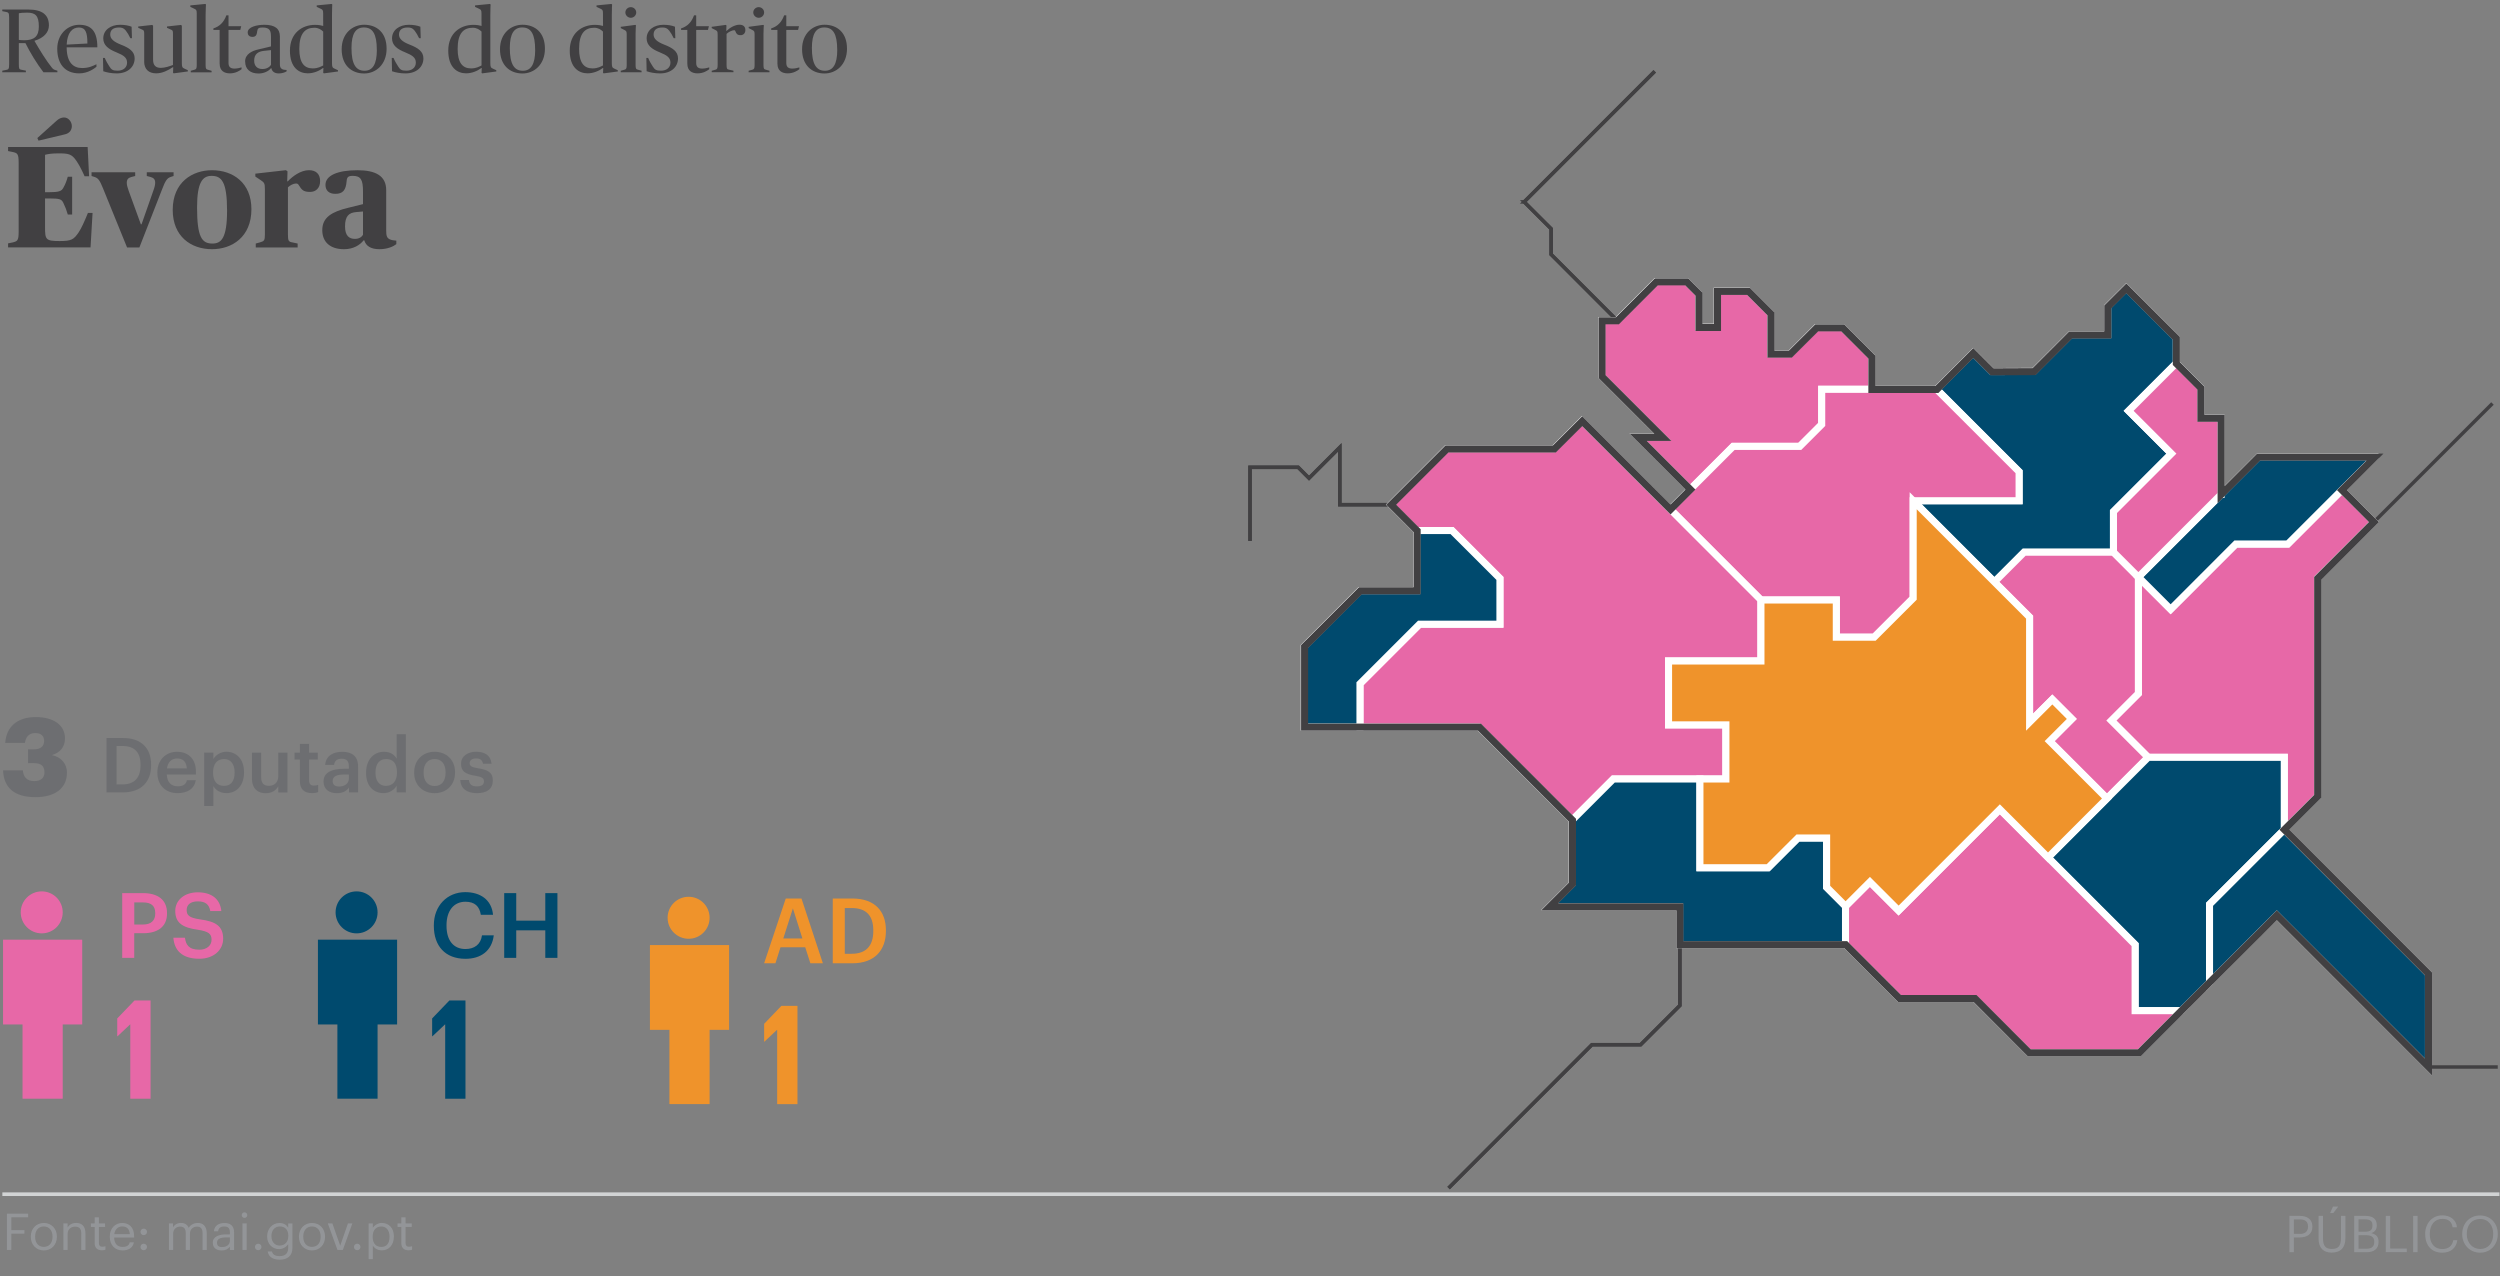 <?xml version="1.0" encoding="UTF-8"?><svg id="vip" xmlns="http://www.w3.org/2000/svg" width="690" height="352.18" viewBox="0 0 690 352.18"><rect x="0" y="0" width="690" height="352.18" fill="#808080" stroke="none"/><defs><style>.cls-1,.cls-2{fill:#004a6e;}.cls-3{stroke-width:.97px;}.cls-3,.cls-4,.cls-5{fill:none;}.cls-3,.cls-5{stroke:#414042;}.cls-4{stroke:#d1d3d4;}.cls-4,.cls-6,.cls-2,.cls-7{stroke-miterlimit:10;}.cls-6,.cls-2,.cls-7{stroke:#fff;}.cls-6,.cls-2,.cls-7,.cls-5{stroke-width:1.95px;}.cls-6,.cls-8{fill:#ef932b;}.cls-7,.cls-9{fill:#e768a7;}.cls-10{fill:#939598;}.cls-11{fill:#6d6e71;}.cls-12{fill:#414042;}</style></defs><path class="cls-12" d="M.63,19.51l1.12-.22c.57-.1.77-.25.77-1.5V4.81c0-1.25-.2-1.37-.77-1.5l-1.12-.23v-.45h7.15c3.95,0,5.72,1.5,5.72,4.4,0,1.85-1.37,3.45-3.97,4.22v.08c1.32,2.32,3.32,5.55,4.77,7.32.27.35.55.58,1.02.7l.52.15v.45h-3.85c-1.82-2.4-3.65-5.37-4.97-8.05h-1.82v5.87c0,1.25.1,1.38.77,1.5l1.17.22v.45H.63v-.45ZM10.72,7.29c0-3.05-1.02-3.8-3.27-3.8-1.07,0-1.82.08-2.25.17v7.35s.72.1,1.42.1c2.9,0,4.1-1.1,4.1-3.82Z"/><path class="cls-12" d="M15.8,13.46c0-4,2.82-6.62,6.07-6.62s5,1.7,5,6.22h-8.47c.02,4.12,1.75,5.72,4.27,5.72,1.87,0,3.02-.6,3.95-1.05v.7c-.67.55-2.4,1.82-4.75,1.82-4.07,0-6.07-2.75-6.07-6.8ZM18.4,12.31l5.72-.3c0-3-.48-4.42-2.35-4.42s-3.2,1.47-3.37,4.72Z"/><path class="cls-12" d="M28.5,19.66l-.08-3.67h.5c.4.97.8,1.6,1.3,2.4.52.85.95,1.12,2.25,1.12,1.5,0,2.6-.85,2.6-2.22s-.92-2.02-2.95-2.85c-2.12-.85-3.62-1.9-3.62-3.85,0-2.32,2.05-3.75,4.62-3.75,1.35,0,2.35.2,3.2.53l.1,3.17h-.45c-.4-.85-.77-1.47-1.25-2.1-.6-.75-1.15-.85-1.9-.85-1.62,0-2.4.72-2.4,1.95,0,1.12.88,1.97,2.92,2.77,2.32.9,3.82,1.88,3.82,3.8,0,2.35-1.87,4.15-4.95,4.15-1.4,0-2.72-.25-3.72-.6Z"/><path class="cls-12" d="M39.8,16.98v-7.65c0-.92-.1-.95-.65-1.2l-1-.45v-.37l3.85-.43.25.2v9.4c0,1.45.65,2.25,2.12,2.25,1.2,0,2.47-.47,3.37-.8v-8.6c0-.92-.08-.95-.65-1.2l-1-.45v-.37l3.85-.43.25.2v10.32c0,1.12.15,1.28.73,1.55l.92.42v.35l-3.9.52-.18-.15.05-1.55h-.1c-1.3.88-2.9,1.7-4.6,1.7-2.07,0-3.32-1.15-3.32-3.27Z"/><path class="cls-12" d="M52.65,19.53l1-.28c.48-.12.65-.32.65-1.3V3.71c0-1-.17-1.05-.72-1.32l-1.05-.5v-.4l4.15-.4.17.15s-.1,1.3-.1,2.97v13.75c0,1.05.15,1.17.65,1.3l1,.28v.42h-5.75v-.42Z"/><path class="cls-12" d="M60.62,17.63v-9.37h-1.72v-.42c1.67-.52,2.9-1.7,3.57-3.6h.6v3h3.5l-.25,1.02h-3.25v9.12c0,1.07.52,1.55,1.65,1.55.72,0,1.45-.18,1.95-.33v.5c-.45.35-1.57,1.15-3.22,1.15-1.55,0-2.82-.72-2.82-2.62Z"/><path class="cls-12" d="M67.65,16.96c0-2.05,1.95-2.92,3.57-3.3l3.57-.85v-2.57c0-1.67-.25-2.65-2.32-2.65-1.07,0-1.37.25-1.47.97-.12.9-.25,1.62-1.32,1.62-.95,0-1.32-.6-1.32-1.22,0-1.55,2.57-2.12,4.62-2.12,2.95,0,4.27,1.1,4.27,3.25v7.7c0,.65.17,1.05.65,1.3.27.15.67.2,1.2.23v.37c-.38.28-1.3.58-2.15.58-1.25,0-1.9-.62-2.05-1.45h-.12c-.6.82-1.97,1.47-3.4,1.47-2.3,0-3.72-1.17-3.72-3.32ZM74.8,17.88v-4.05l-1.9.2c-1.62.17-2.75.85-2.75,2.72,0,1.45.85,2.3,2.27,2.3,1.17,0,2.02-.55,2.37-1.17Z"/><path class="cls-12" d="M80.02,13.98c0-4.87,3.37-7.12,6.92-7.12,1.02,0,1.77.15,2.27.3,0,0-.02-1-.02-1.9v-1.55c0-1-.18-1.05-.73-1.32l-1.05-.5v-.4l4.12-.4.18.15s-.08,1.05-.08,2.97v13.2c0,1.12.15,1.28.73,1.55l.92.42v.35l-3.9.52-.17-.15.05-1.33h-.1c-1.05.8-2.6,1.47-4.22,1.47-2.37,0-4.92-1.52-4.92-6.27ZM89.2,18.06v-9.35c-.55-.53-1.3-1.05-2.42-1.05-2.57,0-4.17,1.55-4.17,5.82,0,3.8,1.32,5.4,3.7,5.4,1.5,0,2.32-.55,2.9-.82Z"/><path class="cls-12" d="M94.3,13.58c0-4.37,3-6.75,6.2-6.75,3.5,0,6.2,2.17,6.2,6.6s-3,6.85-6.2,6.85c-3.5,0-6.2-2.27-6.2-6.7ZM104,13.78c0-4.47-1.17-6.2-3.57-6.2-2.22,0-3.42,1.67-3.42,5.65,0,4.47,1.2,6.3,3.6,6.3,2.22,0,3.4-1.77,3.4-5.75Z"/><path class="cls-12" d="M108.2,19.66l-.08-3.67h.5c.4.97.8,1.6,1.3,2.4.52.85.95,1.12,2.25,1.12,1.5,0,2.6-.85,2.6-2.22s-.92-2.02-2.95-2.85c-2.12-.85-3.62-1.9-3.62-3.85,0-2.32,2.05-3.75,4.62-3.75,1.35,0,2.35.2,3.2.53l.1,3.17h-.45c-.4-.85-.77-1.47-1.25-2.1-.6-.75-1.15-.85-1.9-.85-1.62,0-2.4.72-2.4,1.95,0,1.12.88,1.97,2.92,2.77,2.32.9,3.82,1.88,3.82,3.8,0,2.35-1.87,4.15-4.95,4.15-1.4,0-2.72-.25-3.72-.6Z"/><path class="cls-12" d="M123.72,13.98c0-4.87,3.37-7.12,6.92-7.12,1.02,0,1.77.15,2.27.3,0,0-.02-1-.02-1.9v-1.55c0-1-.18-1.05-.73-1.32l-1.05-.5v-.4l4.12-.4.18.15s-.08,1.05-.08,2.97v13.2c0,1.12.15,1.28.73,1.55l.92.42v.35l-3.9.52-.17-.15.05-1.33h-.1c-1.05.8-2.6,1.47-4.22,1.47-2.37,0-4.92-1.52-4.92-6.27ZM132.9,18.06v-9.35c-.55-.53-1.3-1.05-2.42-1.05-2.57,0-4.17,1.55-4.17,5.82,0,3.8,1.32,5.4,3.7,5.4,1.5,0,2.32-.55,2.9-.82Z"/><path class="cls-12" d="M138,13.58c0-4.37,3-6.75,6.2-6.75,3.5,0,6.2,2.17,6.2,6.6s-3,6.85-6.2,6.85c-3.5,0-6.2-2.27-6.2-6.7ZM147.7,13.78c0-4.47-1.17-6.2-3.57-6.2-2.22,0-3.42,1.67-3.42,5.65,0,4.47,1.2,6.3,3.6,6.3,2.22,0,3.4-1.77,3.4-5.75Z"/><path class="cls-12" d="M157.25,13.98c0-4.87,3.37-7.12,6.92-7.12,1.02,0,1.77.15,2.27.3,0,0-.02-1-.02-1.9v-1.55c0-1-.18-1.05-.73-1.32l-1.05-.5v-.4l4.12-.4.18.15s-.08,1.05-.08,2.97v13.2c0,1.12.15,1.28.73,1.55l.92.42v.35l-3.9.52-.17-.15.05-1.33h-.1c-1.05.8-2.6,1.47-4.22,1.47-2.37,0-4.92-1.52-4.92-6.27ZM166.42,18.06v-9.35c-.55-.53-1.3-1.05-2.42-1.05-2.57,0-4.17,1.55-4.17,5.82,0,3.8,1.32,5.4,3.7,5.4,1.5,0,2.32-.55,2.9-.82Z"/><path class="cls-12" d="M171.32,19.53l1-.28c.48-.12.65-.32.65-1.3v-8.37c0-1-.12-1.05-.72-1.35l-.92-.48v-.35l4.02-.53.17.1s-.1,1.07-.1,2.35v8.62c0,1.05.15,1.17.65,1.3l1,.28v.42h-5.75v-.42ZM172.6,3.44c0-.8.67-1.47,1.5-1.47s1.5.67,1.5,1.47-.67,1.47-1.5,1.47-1.5-.7-1.5-1.47Z"/><path class="cls-12" d="M178.47,19.66l-.08-3.67h.5c.4.97.8,1.6,1.3,2.4.52.85.95,1.12,2.25,1.12,1.5,0,2.6-.85,2.6-2.22s-.92-2.02-2.95-2.85c-2.12-.85-3.62-1.9-3.62-3.85,0-2.32,2.05-3.75,4.62-3.75,1.35,0,2.35.2,3.2.53l.1,3.17h-.45c-.4-.85-.77-1.47-1.25-2.1-.6-.75-1.15-.85-1.9-.85-1.62,0-2.4.72-2.4,1.95,0,1.12.88,1.97,2.92,2.77,2.32.9,3.82,1.88,3.82,3.8,0,2.35-1.87,4.15-4.95,4.15-1.4,0-2.72-.25-3.72-.6Z"/><path class="cls-12" d="M189.7,17.63v-9.37h-1.72v-.42c1.67-.52,2.9-1.7,3.57-3.6h.6v3h3.5l-.25,1.02h-3.25v9.12c0,1.07.52,1.55,1.65,1.55.72,0,1.45-.18,1.95-.33v.5c-.45.35-1.57,1.15-3.22,1.15-1.55,0-2.82-.72-2.82-2.62Z"/><path class="cls-12" d="M196.42,19.53l1-.28c.48-.12.65-.32.65-1.3v-8.37c0-1-.12-1.05-.72-1.35l-.92-.48v-.35l3.9-.53.17.15-.05,1.5h.1c.87-.88,2.32-1.7,3.55-1.7,1.02,0,1.62.53,1.62,1.47s-.6,1.42-1.32,1.42c-.9,0-1.17-.42-1.38-.95-.12-.35-.2-.42-.42-.42-.5,0-1.62.52-2.07,1.02v8.57c0,1.05.15,1.2.65,1.3l1.25.28v.42h-6v-.42Z"/><path class="cls-12" d="M206.62,19.53l1-.28c.48-.12.65-.32.65-1.3v-8.37c0-1-.12-1.05-.72-1.35l-.92-.48v-.35l4.02-.53.17.1s-.1,1.07-.1,2.35v8.62c0,1.05.15,1.17.65,1.3l1,.28v.42h-5.75v-.42ZM207.9,3.44c0-.8.67-1.47,1.5-1.47s1.5.67,1.5,1.47-.67,1.47-1.5,1.47-1.5-.7-1.5-1.47Z"/><path class="cls-12" d="M214.57,17.63v-9.37h-1.72v-.42c1.67-.52,2.9-1.7,3.57-3.6h.6v3h3.5l-.25,1.02h-3.25v9.12c0,1.07.52,1.55,1.65,1.55.72,0,1.45-.18,1.95-.33v.5c-.45.35-1.57,1.15-3.22,1.15-1.55,0-2.82-.72-2.82-2.62Z"/><path class="cls-12" d="M221.37,13.58c0-4.37,3-6.75,6.2-6.75,3.5,0,6.2,2.17,6.2,6.6s-3,6.85-6.2,6.85c-3.5,0-6.2-2.27-6.2-6.7ZM231.07,13.78c0-4.47-1.17-6.2-3.57-6.2-2.22,0-3.42,1.67-3.42,5.65,0,4.47,1.2,6.3,3.6,6.3,2.22,0,3.4-1.77,3.4-5.75Z"/><line class="cls-4" x1=".65" y1="329.6" x2="689.85" y2="329.6"/><path class="cls-10" d="M1.91,334.97h5.86v1H3.13v3.54h3.61v.99h-3.61v4.48h-1.22v-10.02Z"/><path class="cls-10" d="M8.5,341.39v-.11c0-2.2,1.53-3.74,3.6-3.74s3.6,1.53,3.6,3.73v.11c0,2.21-1.53,3.74-3.61,3.74s-3.59-1.58-3.59-3.73ZM14.5,341.39v-.1c0-1.69-.94-2.79-2.4-2.79s-2.4,1.09-2.4,2.77v.11c0,1.67.91,2.76,2.4,2.76s2.4-1.11,2.4-2.76Z"/><path class="cls-10" d="M17.5,337.66h1.16v1.16c.34-.69,1.15-1.29,2.35-1.29,1.51,0,2.58.83,2.58,2.96v4.5h-1.16v-4.58c0-1.29-.55-1.86-1.72-1.86-1.08,0-2.05.69-2.05,2v4.44h-1.16v-7.33Z"/><path class="cls-10" d="M26.13,343.15v-4.51h-1.05v-.98h1.05v-1.67h1.16v1.67h1.71v.98h-1.71v4.4c0,.71.32,1.06.91,1.06.36,0,.64-.06.9-.15v.98c-.24.08-.52.15-.99.15-1.33,0-1.98-.78-1.98-1.93Z"/><path class="cls-10" d="M30.3,341.4v-.11c0-2.21,1.42-3.75,3.43-3.75,1.69,0,3.29,1.02,3.29,3.64v.38h-5.52c.06,1.67.85,2.59,2.35,2.59,1.13,0,1.79-.42,1.95-1.27h1.16c-.25,1.47-1.47,2.24-3.12,2.24-2.07,0-3.54-1.46-3.54-3.71ZM35.83,340.62c-.11-1.51-.9-2.12-2.1-2.12s-1.99.81-2.19,2.12h4.29Z"/><path class="cls-10" d="M38.77,340c0-.5.41-.9.9-.9s.9.39.9.9-.41.9-.9.9-.9-.39-.9-.9ZM38.77,344.16c0-.5.41-.9.9-.9s.9.39.9.9-.41.9-.9.9-.9-.39-.9-.9Z"/><path class="cls-10" d="M46.6,337.66h1.16v1.12c.34-.69,1.13-1.25,2.19-1.25.94,0,1.76.39,2.14,1.37.5-.95,1.6-1.37,2.51-1.37,1.32,0,2.47.78,2.47,2.91v4.54h-1.16v-4.62c0-1.29-.55-1.82-1.55-1.82-.95,0-1.93.64-1.93,1.96v4.48h-1.16v-4.62c0-1.29-.55-1.82-1.55-1.82-.95,0-1.93.64-1.93,1.96v4.48h-1.16v-7.33Z"/><path class="cls-10" d="M58.73,342.96c0-1.69,1.79-2.27,3.67-2.27h1.05v-.53c0-1.16-.45-1.65-1.57-1.65-1.01,0-1.57.42-1.68,1.32h-1.16c.15-1.67,1.48-2.28,2.9-2.28s2.67.57,2.67,2.62v4.83h-1.16v-.92c-.55.69-1.21,1.05-2.28,1.05-1.36,0-2.44-.66-2.44-2.16ZM63.45,342.43v-.91h-1.01c-1.47,0-2.55.36-2.55,1.44,0,.76.36,1.23,1.39,1.23,1.23,0,2.17-.63,2.17-1.76Z"/><path class="cls-10" d="M66.71,335.37c0-.42.35-.77.77-.77s.77.35.77.77-.35.77-.77.77-.77-.35-.77-.77ZM66.92,337.66h1.16v7.33h-1.16v-7.33Z"/><path class="cls-10" d="M70.37,344.16c0-.5.41-.9.9-.9s.9.39.9.9-.41.9-.9.9-.9-.39-.9-.9Z"/><path class="cls-10" d="M73.88,345.41h1.19c.17.84.87,1.28,2.12,1.28,1.44,0,2.35-.69,2.35-2.26v-1.06c-.42.71-1.42,1.39-2.48,1.39-1.92,0-3.33-1.46-3.33-3.47v-.1c0-1.99,1.4-3.64,3.42-3.64,1.22,0,1.98.59,2.4,1.3v-1.18h1.16v6.84c-.01,2.13-1.46,3.17-3.5,3.17-2.17,0-3.12-1.02-3.32-2.26ZM79.58,341.19v-.1c0-1.64-.9-2.59-2.33-2.59s-2.33,1.08-2.33,2.62v.11c0,1.6,1.02,2.55,2.25,2.55,1.36,0,2.4-.95,2.4-2.59Z"/><path class="cls-10" d="M82.51,341.39v-.11c0-2.2,1.53-3.74,3.6-3.74s3.6,1.53,3.6,3.73v.11c0,2.21-1.53,3.74-3.61,3.74s-3.59-1.58-3.59-3.73ZM88.5,341.39v-.1c0-1.69-.94-2.79-2.4-2.79s-2.4,1.09-2.4,2.77v.11c0,1.67.91,2.76,2.4,2.76s2.4-1.11,2.4-2.76Z"/><path class="cls-10" d="M90.47,337.66h1.26l2.17,6.15,2.14-6.15h1.21l-2.63,7.33h-1.48l-2.66-7.33Z"/><path class="cls-10" d="M97.69,344.16c0-.5.41-.9.9-.9s.9.39.9.9-.41.9-.9.9-.9-.39-.9-.9Z"/><path class="cls-10" d="M101.74,337.66h1.16v1.23c.42-.71,1.42-1.36,2.48-1.36,1.92,0,3.33,1.4,3.33,3.68v.11c0,2.24-1.32,3.78-3.33,3.78-1.2,0-2.06-.6-2.48-1.33v3.75h-1.16v-9.88ZM107.51,341.39v-.11c0-1.85-1.02-2.77-2.25-2.77-1.36,0-2.4.9-2.4,2.77v.11c0,1.88.98,2.76,2.41,2.76s2.24-.98,2.24-2.76Z"/><path class="cls-10" d="M110.77,343.15v-4.51h-1.05v-.98h1.05v-1.67h1.16v1.67h1.71v.98h-1.71v4.4c0,.71.32,1.06.91,1.06.36,0,.64-.06.9-.15v.98c-.24.08-.52.15-.99.15-1.33,0-1.98-.78-1.98-1.93Z"/><path class="cls-10" d="M631.88,335.58h2.84c1.92,0,3.5.84,3.5,2.93v.06c0,2.13-1.6,2.96-3.5,2.96h-1.62v4.08h-1.22v-10.02ZM634.81,340.56c1.43,0,2.2-.7,2.2-1.99v-.06c0-1.42-.84-1.95-2.2-1.95h-1.71v3.99h1.71Z"/><path class="cls-10" d="M639.93,341.94v-6.36h1.22v6.22c0,2.1.74,2.91,2.41,2.91s2.55-.64,2.55-3.1v-6.04h1.22v6.21c0,2.44-1.22,3.94-3.8,3.94-2.3,0-3.6-1.34-3.6-3.78ZM643.9,333.02h1.46l-1.37,1.78h-.87l.78-1.78Z"/><path class="cls-10" d="M649.76,335.58h3.01c1.86,0,3.22.62,3.22,2.59v.06c0,.91-.36,1.72-1.51,2.12,1.46.35,2,1.09,2,2.4v.06c0,1.89-1.29,2.8-3.29,2.8h-3.43v-10.02ZM652.77,339.96c1.47,0,2.03-.53,2.03-1.76v-.06c0-1.13-.66-1.6-2.06-1.6h-1.79v3.42h1.82ZM653.16,344.65c1.46,0,2.13-.64,2.13-1.86v-.06c0-1.23-.69-1.82-2.3-1.82h-2.04v3.74h2.21Z"/><path class="cls-10" d="M658.47,335.58h1.22v9.02h4.58v.99h-5.8v-10.02Z"/><path class="cls-10" d="M666.03,335.58h1.22v10.02h-1.22v-10.02Z"/><path class="cls-10" d="M669.35,340.66v-.11c0-2.97,1.99-5.11,4.71-5.11,2.09,0,3.85,1.11,4.06,3.28h-1.2c-.25-1.53-1.13-2.31-2.84-2.31-2.07,0-3.46,1.61-3.46,4.13v.11c0,2.55,1.29,4.09,3.45,4.09,1.64,0,2.77-.83,3.03-2.45h1.13c-.35,2.31-1.95,3.45-4.19,3.45-2.9,0-4.68-1.99-4.68-5.07Z"/><path class="cls-10" d="M679.57,340.66v-.11c0-2.84,1.99-5.08,4.93-5.08s4.89,2.24,4.89,5.06v.11c0,2.83-1.95,5.1-4.86,5.1s-4.96-2.27-4.96-5.07ZM688.13,340.61v-.11c0-2.24-1.32-4.06-3.63-4.06s-3.67,1.71-3.67,4.09v.11c0,2.42,1.61,4.08,3.7,4.08,2.23,0,3.6-1.68,3.6-4.1Z"/><path class="cls-11" d="M29.38,203.69h4.56c5.23,0,7.77,2.98,7.77,7.35v.19c0,4.37-2.54,7.47-7.81,7.47h-4.51v-15.01ZM33.81,216.5c3.36,0,4.98-1.93,4.98-5.25v-.17c0-3.23-1.47-5.19-5-5.19h-1.62v10.6h1.64Z"/><path class="cls-11" d="M43.43,213.33v-.17c0-3.4,2.33-5.67,5.46-5.67,2.73,0,5.19,1.62,5.19,5.54v.74h-8.04c.08,2.08,1.13,3.25,3.02,3.25,1.53,0,2.33-.61,2.52-1.68h2.46c-.36,2.31-2.23,3.57-5.04,3.57-3.23,0-5.56-2.12-5.56-5.58ZM51.56,212.07c-.13-1.89-1.09-2.73-2.67-2.73s-2.56,1.03-2.81,2.73h5.48Z"/><path class="cls-11" d="M56.35,207.72h2.54v1.76c.61-1.05,1.97-2,3.59-2,2.75,0,4.87,2.04,4.87,5.58v.17c0,3.53-2.04,5.67-4.87,5.67-1.74,0-3-.86-3.59-1.93v5.48h-2.54v-14.74ZM64.75,213.29v-.17c0-2.44-1.26-3.63-2.92-3.63-1.76,0-3.02,1.2-3.02,3.63v.17c0,2.46,1.2,3.61,3.04,3.61s2.9-1.26,2.9-3.61Z"/><path class="cls-11" d="M69.54,214.76v-7.03h2.54v6.74c0,1.66.69,2.42,2.16,2.42,1.36,0,2.56-.88,2.56-2.62v-6.53h2.54v10.98h-2.54v-1.72c-.55,1.07-1.7,1.93-3.49,1.93-2.16,0-3.78-1.24-3.78-4.16Z"/><path class="cls-11" d="M82.77,215.64v-6h-1.47v-1.91h1.47v-2.42h2.54v2.42h2.41v1.91h-2.41v5.77c0,.97.46,1.41,1.26,1.41.5,0,.88-.06,1.24-.21v2.02c-.4.15-.94.27-1.72.27-2.18,0-3.32-1.18-3.32-3.25Z"/><path class="cls-11" d="M89.3,215.66c0-2.56,2.48-3.48,5.63-3.48h1.36v-.57c0-1.47-.5-2.2-1.99-2.2-1.32,0-1.97.63-2.1,1.72h-2.46c.21-2.56,2.25-3.63,4.7-3.63s4.39,1.01,4.39,4.01v7.2h-2.5v-1.34c-.71.95-1.68,1.55-3.36,1.55-2.02,0-3.67-.97-3.67-3.25ZM96.29,214.86v-1.09h-1.3c-1.93,0-3.17.44-3.17,1.78,0,.92.5,1.53,1.76,1.53,1.55,0,2.71-.82,2.71-2.22Z"/><path class="cls-11" d="M101.04,213.39v-.17c0-3.51,2.08-5.73,4.93-5.73,1.78,0,2.9.82,3.51,1.91v-6.76h2.54v16.06h-2.54v-1.85c-.59,1.09-1.99,2.06-3.61,2.06-2.75,0-4.83-1.95-4.83-5.52ZM109.56,213.27v-.17c0-2.42-1.11-3.61-2.96-3.61s-2.96,1.3-2.96,3.67v.17c0,2.41,1.22,3.57,2.86,3.57,1.76,0,3.07-1.18,3.07-3.63Z"/><path class="cls-11" d="M114.31,213.33v-.17c0-3.4,2.41-5.67,5.65-5.67s5.63,2.25,5.63,5.61v.17c0,3.42-2.41,5.65-5.65,5.65s-5.63-2.25-5.63-5.58ZM122.98,213.29v-.15c0-2.27-1.13-3.65-3.02-3.65s-3.04,1.36-3.04,3.63v.17c0,2.25,1.11,3.65,3.04,3.65s3.02-1.41,3.02-3.65Z"/><path class="cls-11" d="M127.03,215.28h2.39c.13,1.11.69,1.76,2.18,1.76,1.36,0,1.97-.48,1.97-1.41s-.73-1.24-2.35-1.51c-2.9-.46-3.97-1.28-3.97-3.34,0-2.2,2.06-3.3,4.12-3.3,2.25,0,4.03.84,4.3,3.32h-2.35c-.21-1.01-.78-1.47-1.95-1.47-1.09,0-1.74.52-1.74,1.3s.52,1.11,2.27,1.41c2.58.4,4.12,1.03,4.12,3.36s-1.57,3.51-4.39,3.51-4.49-1.3-4.6-3.63Z"/><path class="cls-11" d="M.84,212.61h5.46c.18,1.77,1.02,2.97,3.15,2.97,1.89,0,2.82-.9,2.82-2.43,0-1.68-.9-2.52-2.82-2.52h-1.71v-3.81h1.59c1.92,0,2.85-.87,2.85-2.37,0-1.29-.84-2.13-2.46-2.13s-2.61.99-2.85,2.73H1.44c.27-4.23,3.09-7.14,8.43-7.14,5.04,0,8.07,2.31,8.07,5.88,0,2.4-1.38,3.96-3.63,4.62,2.46.51,4.17,2.25,4.17,4.86,0,4.08-3.03,6.75-8.7,6.75-5.97,0-8.76-2.76-8.94-7.41Z"/><path class="cls-8" d="M216.86,247.99h4.35l5.9,17.87h-3.45l-1.42-4.42h-6.82l-1.4,4.42h-3.12l5.97-17.87ZM216.19,259.01h5.27l-2.62-8.3-2.65,8.3Z"/><path class="cls-8" d="M229.84,247.99h5.42c6.22,0,9.25,3.55,9.25,8.75v.23c0,5.2-3.02,8.9-9.3,8.9h-5.37v-17.87ZM235.11,263.24c4,0,5.92-2.3,5.92-6.25v-.2c0-3.85-1.75-6.17-5.95-6.17h-1.92v12.62h1.95Z"/><path class="cls-8" d="M220.1,277.62v27.12h-5.6v-20.52h-.04l-3.48,3.28h-.08v-4.92l4.76-4.96h4.44Z"/><rect class="cls-8" x="179.38" y="260.84" width="21.85" height="23.4"/><rect class="cls-8" x="184.76" y="279.77" width="11.09" height="24.96"/><path class="cls-8" d="M195.85,253.3c0-3.2-2.59-5.79-5.79-5.79s-5.8,2.59-5.8,5.79,2.6,5.8,5.8,5.8,5.79-2.59,5.79-5.8Z"/><path class="cls-9" d="M33.73,246.5h5.75c4,0,6.62,1.78,6.62,5.52v.1c0,3.77-2.72,5.45-6.55,5.45h-2.5v6.8h-3.32v-17.87ZM39.48,255.17c2.2,0,3.37-1.08,3.37-3.05v-.1c0-2.12-1.25-2.95-3.37-2.95h-2.42v6.1h2.42Z"/><path class="cls-9" d="M47.85,258.82h3.2c.23,1.8.95,3.3,3.97,3.3,1.97,0,3.37-1.1,3.37-2.75s-.82-2.27-3.72-2.75c-4.27-.58-6.3-1.88-6.3-5.22,0-2.92,2.5-5.12,6.22-5.12s6.15,1.75,6.5,5.17h-3.05c-.33-1.88-1.4-2.67-3.45-2.67s-3.07.97-3.07,2.35c0,1.45.6,2.17,3.7,2.62,4.2.57,6.37,1.77,6.37,5.35,0,3.1-2.62,5.52-6.57,5.52-4.87,0-6.92-2.42-7.17-5.8Z"/><path class="cls-9" d="M41.56,276.13v27.12h-5.6v-20.52h-.04l-3.48,3.28h-.08v-4.92l4.76-4.96h4.44Z"/><rect class="cls-9" x=".84" y="259.35" width="21.85" height="23.4"/><rect class="cls-9" x="6.22" y="278.28" width="11.09" height="24.96"/><path class="cls-9" d="M17.31,251.81c0-3.2-2.59-5.79-5.79-5.79s-5.8,2.59-5.8,5.79,2.6,5.8,5.8,5.8,5.79-2.59,5.79-5.8Z"/><path class="cls-1" d="M119.74,255.55v-.2c0-5.37,3.7-9.12,8.67-9.12,4.1,0,7.27,2.05,7.67,6.25h-3.37c-.38-2.37-1.7-3.6-4.27-3.6-3.15,0-5.2,2.45-5.2,6.45v.2c0,4.02,1.92,6.4,5.22,6.4,2.47,0,4.22-1.25,4.57-3.77h3.25c-.52,4.3-3.57,6.47-7.82,6.47-5.6,0-8.72-3.57-8.72-9.07Z"/><path class="cls-1" d="M139.16,246.5h3.32v7.6h8.02v-7.6h3.35v17.87h-3.35v-7.6h-8.02v7.6h-3.32v-17.87Z"/><path class="cls-1" d="M128.47,276.13v27.12h-5.6v-20.52h-.04l-3.48,3.28h-.08v-4.92l4.76-4.96h4.44Z"/><rect class="cls-1" x="87.75" y="259.35" width="21.85" height="23.4"/><rect class="cls-1" x="93.12" y="278.28" width="11.09" height="24.96"/><path class="cls-1" d="M104.21,251.81c0-3.2-2.59-5.79-5.79-5.79s-5.8,2.59-5.8,5.79,2.6,5.8,5.8,5.8,5.79-2.59,5.79-5.8Z"/><path class="cls-12" d="M2.23,67.17l1.36-.28c1.2-.32,1.56-.48,1.56-2.92v-19.08c0-2.44-.36-2.64-1.56-2.92l-1.36-.28v-1.12h21.96l.4,8.08h-1.24c-1-2.24-1.68-3.4-2.28-4.28-1.28-1.88-2.16-2.04-4.96-2.04-2.08,0-3.08.24-3.68.4v10.32h1.08c2.84,0,3.48-.32,3.96-1.2.56-1,.88-1.8,1.24-3.08h1.2v10.44h-1.2c-.36-1.24-.68-2.08-1.24-3.24-.48-1-1-1.2-3.96-1.2h-1.08v7.76c0,3.6.12,4,4.04,4,3.24,0,3.88-.4,5.24-2.4.72-1.08,1.52-2.8,2.56-5.36h1.28l-.56,9.52H2.23v-1.12ZM10.31,38.1l5.24-4.72c.68-.64,1.4-.96,2.12-.96,1.24,0,2.16,1.2,2.16,2.4,0,.92-.52,1.92-1.84,2.24l-7.36,1.76-.32-.72Z"/><path class="cls-12" d="M28.43,51.98c-.92-2.28-1.36-2.84-2.4-3.16l-.76-.24v-1.04h12.04v1.04l-1.08.28c-.84.24-1.24.64-1.24,1.64,0,.56.2,1.24.52,2.16l3.36,9.24h.2l3.24-9.24c.36-.96.52-1.68.52-2.24,0-.88-.4-1.32-1.24-1.56l-1.08-.28v-1.04h7.4v1.04l-.76.24c-1.04.36-1.48.96-2.48,3.6l-6.2,15.88h-3.4l-6.64-16.32Z"/><path class="cls-12" d="M47.67,57.94c0-7.68,5.44-10.96,10.84-10.96,5.8,0,10.88,3.48,10.88,10.76,0,7.68-5.36,11.04-10.88,11.04-5.8,0-10.84-3.52-10.84-10.84ZM62.67,58.14c0-8.08-1.56-9.6-4.28-9.6-2.52,0-4,1.84-4,8.72,0,8.2,1.32,9.96,4.24,9.96,2.4,0,4.04-1.4,4.04-9.08Z"/><path class="cls-12" d="M70.59,67.21l1.04-.28c1.32-.36,1.48-.56,1.48-2.28v-12.44c0-1.72-.2-1.84-1.32-2.6l-1.32-.88v-.8l8.44-.96.44.32-.08,2.76h.16c1.24-1.32,3.52-3.08,5.84-3.08,1.92,0,3.08,1.04,3.08,3s-1.2,3-2.76,3c-1.84,0-2.32-.56-3.08-1.8-.24-.44-.48-.52-.84-.52-.72,0-1.64.52-2.2,1.04v12.96c0,1.88.16,2.08,1.36,2.28l1.32.28v1.08h-11.56v-1.08Z"/><path class="cls-12" d="M88.95,63.5c0-3.52,2.68-5.08,7.2-6.16l4.04-1v-3.48c0-3.32-.64-4.32-2.84-4.32-1.2,0-1.6.32-1.68,1.44-.2,2.52-1.04,3.52-3.12,3.52-1.76,0-2.72-.92-2.72-2.48,0-2.56,3.28-4.04,8.84-4.04,5,0,7.92,1.56,7.92,5.48v11.08c0,1.48.16,2.08.92,2.48.52.28,1.32.36,1.88.4v.96c-.76.6-2.36,1.4-4.68,1.4s-3.72-.88-4.16-2.44h-.2c-1,1.28-2.8,2.44-5.4,2.44-3.76,0-6-1.92-6-5.28ZM100.19,64.77v-6.4l-1.84.16c-2.04.16-3.12,1.08-3.12,3.96,0,2.6,1.16,3.44,2.72,3.44,1.12,0,1.88-.48,2.24-1.16Z"/><polyline class="cls-3" points="399.8 327.91 439.35 288.35 452.81 288.35 463.64 277.52 463.64 260.74 509.41 260.74 524.27 275.6 545.12 275.6 560.09 290.57 590.49 290.57 628.41 252.62 670.26 294.49 689.38 294.49"/><polyline class="cls-3" points="345.01 149.29 345.01 128.98 358.3 128.98 361.29 131.97 369.79 123.46 369.79 139.29 383.97 139.29 391.13 146.46 391.13 163.06 375.47 163.06 366.64 171.87 360.07 178.44 360.07 194.56 360.07 200.68 375.47 200.68 408.32 200.68 434 226.38 434 243.99 427.73 250.27 463.65 250.27 463.65 277.51 452.81 288.34 439.38 288.34 399.82 327.91"/><polyline class="cls-3" points="456.71 19.69 420.67 55.72 428.11 63.15 428.11 70.22 446.41 88.54 457.15 77.79 465.52 77.79 468.91 81.17 468.91 90.39 474.03 90.39 474.03 80.43 482.6 80.43 488.77 86.6 488.77 97.74 494.14 97.74 501.41 90.49 508.58 90.49 516.64 98.55 516.64 107.5 534.57 107.5 544.62 97.44 549.8 102.62 561.4 102.57 571.5 92.46 581.75 92.46 581.75 84.7 586.88 79.59 586.88 79.59 600.67 93.36 600.67 100.33 607.44 107.1 607.44 115.45 613.03 115.45 613.03 136.51 623.37 126.16 655.5 126.16 646.39 135.27 655.2 144.08 687.92 111.36"/><polyline class="cls-3" points="345 149.29 345 129.01 345.01 129.01 345.01 128.98 358.3 128.98 361.29 131.97 364.12 129.13 369.79 123.46 369.79 139.29 383.97 139.29 383.98 139.3 399.35 123.91 429 123.91 436.69 116.23 461.07 140.6 466.56 135.12 452.16 120.72 452.18 120.72 452.16 120.69 458.93 120.69 442.16 103.93 442.16 103.89 442.16 88.54 442.16 88.51 446.39 88.51 428.11 70.22 428.11 70.2 428.11 63.15 420.67 55.72 420.69 55.72 420.67 55.72 456.7 19.68"/><polygon class="cls-7" points="516.59 98.47 516.59 107.44 502.8 107.44 502.8 117.15 496.75 123.19 478.37 123.19 466.49 135.07 452.08 120.66 458.88 120.66 442.07 103.86 442.07 88.46 446.32 88.46 457.08 77.7 465.45 77.7 468.83 81.09 468.83 90.3 473.96 90.3 473.96 80.35 482.53 80.35 488.7 86.52 488.7 97.67 494.09 97.67 501.35 90.41 508.52 90.41 516.59 98.47"/><polygon class="cls-2" points="600.65 100.27 587.5 113.41 599.31 125.22 583.32 141.2 583.32 152.41 558.67 152.41 550.45 160.63 528.04 138.21 557.27 138.21 557.27 130.2 534.52 107.44 544.58 97.38 549.76 102.55 561.36 102.5 571.48 92.39 581.73 92.39 581.73 84.62 586.86 79.5 600.65 93.29 600.65 100.27"/><polygon class="cls-7" points="655.18 144.04 639.63 159.57 639.63 219.79 630.45 228.98 630.45 209.03 592.88 209.03 582.72 198.87 590.19 191.4 590.19 159.27 599.09 168.16 617.08 150.17 631.42 150.17 646.36 135.23 655.18 144.04"/><polygon class="cls-7" points="557.27 130.2 557.27 138.21 528.04 138.21 528.04 165.11 517.28 175.86 506.82 175.86 506.82 165.6 486.02 165.6 460.99 140.57 478.35 123.21 496.74 123.21 502.79 117.16 502.79 107.45 534.51 107.45 557.27 130.2"/><polygon class="cls-7" points="592.88 209.03 581.52 220.38 565.69 204.55 571.81 198.43 566.43 193.05 560.15 199.32 560.15 170.34 550.45 160.63 558.67 152.4 583.32 152.4 590.19 159.27 590.19 191.4 582.72 198.87 592.88 209.03"/><polygon class="cls-7" points="460.52 182.44 460.52 200.07 476.35 200.07 476.35 215 445.28 215 433.92 226.36 408.22 200.66 375.35 200.66 375.35 188.71 391.79 172.28 413.98 172.28 413.98 159.66 400.75 146.44 391.05 146.44 383.88 139.27 399.26 123.87 428.91 123.87 436.61 116.18 486.02 165.59 486.02 182.42 460.52 182.42 460.52 182.44"/><polygon class="cls-2" points="509.36 260.72 463.57 260.72 463.57 250.26 427.65 250.26 433.92 243.99 433.92 226.36 445.28 215 469.18 215 469.18 239.5 488 239.5 496.22 231.28 504.13 231.28 504.13 244.88 509.37 250.12 509.37 260.72 509.36 260.72"/><polygon class="cls-2" points="609.84 271.18 602.07 278.95 589.29 278.95 589.29 260.72 565.25 236.68 592.88 209.03 630.46 209.03 630.46 228.98 609.84 249.59 609.84 271.18"/><polygon class="cls-7" points="602.07 278.95 590.45 290.56 560.04 290.56 545.07 275.59 524.23 275.59 509.36 260.72 509.36 250.11 516.08 243.39 523.99 251.3 551.93 223.36 589.29 260.72 589.29 278.95 602.07 278.95"/><polygon class="cls-6" points="565.25 236.66 551.96 223.37 524.02 251.32 516.1 243.4 509.38 250.12 504.15 244.88 504.15 231.28 496.24 231.28 488.01 239.5 469.18 239.5 469.18 215 476.35 215 476.35 200.07 460.52 200.07 460.52 182.44 486.02 182.44 486.02 165.6 506.82 165.6 506.82 175.86 517.28 175.86 528.04 165.11 528.04 138.21 560.17 170.34 560.17 199.32 566.44 193.05 571.82 198.43 565.7 204.55 581.52 220.38 565.25 236.66"/><polygon class="cls-2" points="400.75 146.43 413.98 159.64 413.98 172.27 391.79 172.27 375.35 188.71 375.35 200.66 359.97 200.66 359.97 178.41 375.35 163.02 391.04 163.02 391.04 146.43 400.75 146.43"/><polygon class="cls-2" points="670.26 268.79 670.26 294.49 628.4 252.62 623.76 257.26 609.83 271.19 609.83 249.61 630.45 228.99 670.26 268.79"/><polygon class="cls-2" points="655.49 126.11 646.37 135.22 631.43 150.15 617.09 150.15 599.09 168.16 590.2 159.26 623.37 126.1 655.49 126.1 655.49 126.11"/><polygon class="cls-7" points="613 136.47 590.19 159.27 583.32 152.4 583.32 141.19 599.31 125.2 587.5 113.39 600.65 100.24 607.43 107.02 607.43 115.39 613.01 115.39 613.01 136.47 613 136.47"/><polygon class="cls-5" points="670.26 268.79 670.26 294.49 628.41 252.61 623.79 257.26 609.84 271.18 602.08 278.95 590.47 290.57 560.06 290.57 545.12 275.59 524.27 275.59 509.42 260.73 463.65 260.73 463.65 250.27 427.73 250.27 434 243.99 434 226.38 408.32 200.68 375.47 200.68 360.07 200.68 360.07 178.44 375.47 163.06 391.13 163.06 391.13 146.47 383.97 139.3 399.35 123.92 429 123.92 436.69 116.25 461.07 140.61 466.56 135.12 452.16 120.72 458.95 120.72 442.16 103.93 442.16 88.54 446.41 88.54 457.15 77.79 465.52 77.79 468.91 81.17 468.91 90.39 474.03 90.39 474.03 80.43 482.6 80.43 488.77 86.6 488.77 97.74 494.14 97.74 501.41 90.49 508.58 90.49 516.64 98.55 516.64 107.5 534.57 107.5 544.62 97.44 549.8 102.62 561.4 102.57 571.5 92.46 581.75 92.46 581.75 84.7 586.88 79.59 600.67 93.36 600.67 100.33 607.44 107.1 607.44 115.45 613.03 115.45 613.03 136.51 623.37 126.16 655.5 126.16 646.39 135.27 655.2 144.08 639.68 159.62 639.68 219.8 630.49 228.99 670.26 268.79"/></svg>